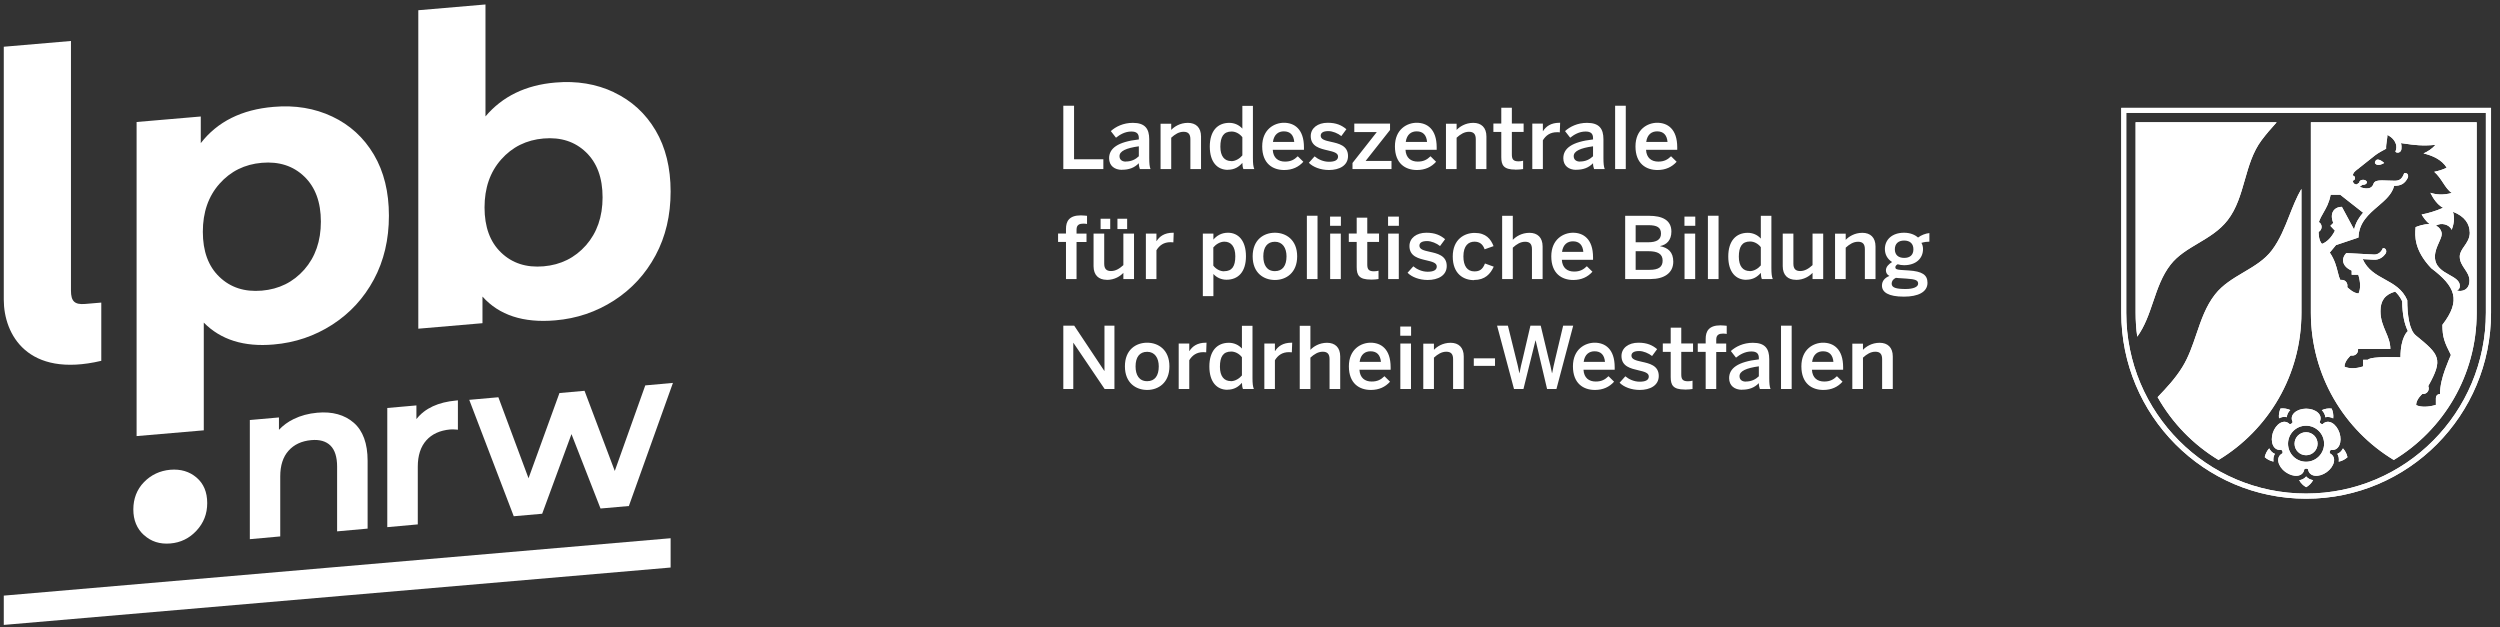 <svg width="291" height="73" viewBox="0 0 291 73" fill="none" xmlns="http://www.w3.org/2000/svg">
<rect x="0" y="0" width="291" height="73" fill="#333333" stroke="none"/>
<path d="M36.93 48.04C35.91 48.13 34.99 48.38 34.18 48.78C33.52 49.1 32.95 49.52 32.47 50.03V48.59L29.08 48.89V62.76L32.62 62.44V55.45C32.62 54.19 32.94 53.18 33.59 52.46C34.23 51.74 35.12 51.33 36.23 51.23C37.2 51.14 37.95 51.36 38.46 51.86C38.98 52.37 39.24 53.2 39.24 54.32V61.85L42.79 61.53V53.63C42.79 51.63 42.25 50.14 41.18 49.21C40.11 48.28 38.68 47.88 36.93 48.04Z" fill="white"/>
<path d="M48.47 48.77V47.19L45.08 47.49V61.36L48.63 61.04V54.32C48.63 53.03 48.96 52 49.62 51.26C50.28 50.52 51.21 50.1 52.39 49.99C52.6 49.97 52.83 49.98 53.09 50L53.3 50.02V46.6L53.1 46.62C51.01 46.81 49.47 47.52 48.49 48.76L48.47 48.77Z" fill="white"/>
<path d="M75.11 44.86L71.56 54.82L68.04 45.49L65.12 45.75L61.52 55.67L58.01 46.24L54.62 46.54L59.8 60.09L63.11 59.8L66.52 50.53L69.9 59.19L73.2 58.9L78.33 44.57L75.11 44.86Z" fill="white"/>
<path d="M38.68 13.57C40.73 14.54 42.35 16.02 43.52 18C44.69 19.98 45.27 22.35 45.27 25.11C45.27 27.87 44.69 30.35 43.52 32.53C42.35 34.71 40.74 36.46 38.68 37.79C36.63 39.11 34.35 39.89 31.84 40.1C28.4 40.4 25.69 39.55 23.72 37.55V50.09L15.9 50.76V14.2L23.37 13.56V16.66C25.31 14.16 28.13 12.75 31.84 12.44C34.35 12.22 36.63 12.6 38.68 13.57ZM35.42 31.38C36.7 29.92 37.35 28.06 37.35 25.8C37.35 23.54 36.71 21.79 35.42 20.55C34.13 19.31 32.49 18.78 30.48 18.95C28.48 19.12 26.83 19.94 25.54 21.4C24.25 22.86 23.61 24.72 23.61 26.98C23.61 29.24 24.25 31 25.54 32.23C26.83 33.47 28.47 34 30.48 33.83C32.48 33.66 34.13 32.84 35.42 31.38Z" fill="white"/>
<path d="M71.47 10.75C73.52 11.72 75.14 13.2 76.31 15.18C77.48 17.16 78.06 19.53 78.06 22.3C78.06 25.07 77.48 27.54 76.31 29.72C75.14 31.9 73.53 33.65 71.47 34.98C69.42 36.3 67.14 37.08 64.63 37.29C60.92 37.61 58.1 36.69 56.16 34.52V37.62L48.69 38.26V1.19L56.51 0.52V13.55C58.48 11.22 61.19 9.9 64.63 9.61C67.14 9.39 69.42 9.77 71.47 10.74M68.21 28.55C69.49 27.09 70.14 25.23 70.14 22.97C70.14 20.71 69.5 18.96 68.21 17.72C66.92 16.48 65.28 15.95 63.27 16.12C61.27 16.29 59.62 17.11 58.33 18.57C57.04 20.03 56.4 21.89 56.4 24.15C56.4 26.41 57.04 28.17 58.33 29.4C59.62 30.64 61.26 31.17 63.27 31C65.27 30.83 66.92 30.01 68.21 28.55Z" fill="white"/>
<path d="M16.76 62.29C15.93 61.54 15.52 60.54 15.52 59.3C15.52 58.06 15.93 56.97 16.76 56.12C17.59 55.27 18.61 54.79 19.82 54.68C21.03 54.58 22.05 54.88 22.88 55.59C23.71 56.3 24.12 57.29 24.12 58.56C24.12 59.83 23.7 60.87 22.88 61.76C22.05 62.66 21.03 63.16 19.82 63.26C18.61 63.36 17.59 63.04 16.76 62.28" fill="white"/>
<path d="M9.91 35.38C8.69 35.48 8.26 35.08 8.26 33.82V4.77L0.44 5.44V34.89C0.44 38.92 3.2 44.03 11.79 42V35.22L9.91 35.38Z" fill="white"/>
<path d="M0.44 69.33V72.74L78.06 66.06V62.65L0.44 69.33Z" fill="white"/>
<path d="M191.62 16.52C191.74 15.62 192.29 15.29 192.89 15.29C193.63 15.29 194.03 15.72 194.1 16.52H191.62ZM192.93 19.79C193.88 19.79 194.61 19.44 195.16 18.83L194.51 18.19C194.11 18.58 193.71 18.81 193.02 18.81C192.24 18.81 191.65 18.39 191.6 17.44H195.23V17.15C195.23 15 194.09 14.29 192.9 14.29C191.8 14.29 190.37 15.03 190.37 17.04C190.37 19.05 191.6 19.79 192.93 19.79ZM188 19.68H189.24V12.31H188V19.68ZM183.92 18.81C183.47 18.81 183.18 18.59 183.18 18.17C183.18 17.59 183.96 17.23 185.43 17.03V18.19C185.04 18.56 184.55 18.8 183.92 18.8M183.47 19.76C184.26 19.76 184.89 19.55 185.43 19C185.43 19.3 185.48 19.46 185.55 19.68H186.79C186.68 19.41 186.64 19.02 186.64 18.39V16.21C186.64 14.98 186.15 14.3 184.73 14.3C183.63 14.3 182.74 14.74 182.17 15.26L182.77 16.03C183.22 15.67 183.82 15.31 184.56 15.31C185.15 15.31 185.43 15.54 185.43 16.07V16.23C182.95 16.51 181.97 17.28 181.97 18.42C181.97 19.3 182.61 19.77 183.47 19.77M178.36 19.68H179.59V16.33C179.94 15.76 180.44 15.39 181.23 15.39C181.3 15.39 181.5 15.39 181.56 15.41L181.6 14.29H181.52C180.51 14.29 179.94 14.73 179.61 15.26H179.59V14.39H178.36V19.68ZM176.39 19.75C176.7 19.75 177.16 19.71 177.29 19.68V18.71C177.17 18.75 176.94 18.78 176.76 18.78C176.15 18.78 175.98 18.55 175.98 17.98V15.36H177.35V14.38H175.98V12.54H174.75V14.38H173.83V15.36H174.75V18.29C174.75 19.25 175.04 19.74 176.39 19.74M168.31 19.68H169.55V16.03C170 15.62 170.45 15.34 170.99 15.34C171.53 15.34 171.78 15.61 171.78 16.2V19.68H173.02V15.89C173.02 14.84 172.42 14.3 171.49 14.3C170.56 14.3 169.89 14.76 169.55 15.12V14.4H168.31V19.69V19.68ZM163.63 16.52C163.75 15.62 164.3 15.29 164.9 15.29C165.64 15.29 166.04 15.72 166.11 16.52H163.63ZM164.93 19.79C165.88 19.79 166.61 19.44 167.16 18.83L166.51 18.19C166.11 18.58 165.71 18.81 165.02 18.81C164.24 18.81 163.65 18.39 163.6 17.44H167.23V17.15C167.23 15 166.09 14.29 164.9 14.29C163.8 14.29 162.37 15.03 162.37 17.04C162.37 19.05 163.6 19.79 164.93 19.79ZM157.43 19.68H161.97V18.73H158.96L161.8 15.13V14.39H157.64V15.37H160.26L157.43 18.97V19.68ZM154.69 19.79C155.9 19.79 156.91 19.27 156.91 18.16C156.91 16.93 155.8 16.7 154.89 16.5C154.26 16.36 153.73 16.23 153.73 15.8C153.73 15.5 153.95 15.26 154.63 15.26C155.11 15.26 155.74 15.52 156.13 15.84L156.72 15.04C156.17 14.58 155.55 14.29 154.54 14.29C153.37 14.29 152.57 14.92 152.57 15.84C152.57 17.06 153.66 17.3 154.57 17.51C155.21 17.66 155.75 17.79 155.75 18.22C155.75 18.65 155.35 18.83 154.69 18.83C154.03 18.83 153.42 18.54 153.02 18.2L152.35 18.95C152.83 19.44 153.71 19.79 154.69 19.79ZM148.17 16.52C148.29 15.62 148.84 15.29 149.44 15.29C150.18 15.29 150.58 15.72 150.65 16.52H148.17ZM149.48 19.79C150.43 19.79 151.16 19.44 151.71 18.83L151.06 18.19C150.66 18.58 150.26 18.81 149.57 18.81C148.79 18.81 148.2 18.39 148.15 17.44H151.78V17.15C151.78 15 150.64 14.29 149.45 14.29C148.35 14.29 146.92 15.03 146.92 17.04C146.92 19.05 148.15 19.79 149.48 19.79ZM143.32 18.75C142.53 18.75 142.05 18.19 142.05 17.08C142.05 15.91 142.43 15.31 143.36 15.31C143.8 15.31 144.28 15.54 144.61 15.97V18.09C144.32 18.44 143.83 18.76 143.32 18.76M142.92 19.76C143.71 19.76 144.22 19.41 144.61 18.96C144.61 19.23 144.66 19.53 144.73 19.68H146C145.88 19.41 145.84 19.02 145.84 18.39V12.32H144.61V14.97C144.22 14.53 143.66 14.3 143.09 14.3C141.73 14.3 140.82 15.23 140.82 17.06C140.82 18.89 141.71 19.77 142.92 19.77M135.09 19.68H136.33V16.03C136.78 15.62 137.23 15.34 137.77 15.34C138.31 15.34 138.56 15.61 138.56 16.2V19.68H139.8V15.89C139.8 14.84 139.2 14.3 138.27 14.3C137.34 14.3 136.67 14.76 136.33 15.12V14.4H135.09V19.69V19.68ZM131.05 18.81C130.6 18.81 130.31 18.59 130.31 18.17C130.31 17.59 131.09 17.23 132.56 17.03V18.19C132.17 18.56 131.68 18.8 131.05 18.8M130.6 19.76C131.39 19.76 132.02 19.55 132.56 19C132.56 19.3 132.61 19.46 132.68 19.68H133.92C133.81 19.41 133.77 19.02 133.77 18.39V16.21C133.77 14.98 133.28 14.3 131.86 14.3C130.76 14.3 129.87 14.74 129.3 15.26L129.9 16.03C130.35 15.67 130.95 15.31 131.69 15.31C132.28 15.31 132.56 15.54 132.56 16.07V16.23C130.08 16.51 129.1 17.28 129.1 18.42C129.1 19.3 129.74 19.77 130.6 19.77M123.77 19.68H128.43V18.54H125.02V12.31H123.77V19.68Z" fill="white"/>
<path d="M221.81 33.64C220.73 33.64 220.19 33.49 220.19 33.02C220.19 32.75 220.33 32.5 220.68 32.34C220.79 32.36 220.89 32.37 221 32.37L221.92 32.43C223 32.5 223.27 32.64 223.27 33.02C223.27 33.4 222.71 33.64 221.81 33.64ZM221.65 30.02C220.97 30.02 220.56 29.67 220.56 29.02C220.56 28.37 220.96 28 221.64 28C222.32 28 222.72 28.36 222.72 29.02C222.72 29.68 222.32 30.02 221.65 30.02ZM221.62 34.53C223.26 34.53 224.36 34 224.36 32.92C224.36 31.99 223.74 31.58 222.17 31.48L221.23 31.42C220.76 31.38 220.62 31.31 220.62 31.1C220.62 30.96 220.73 30.85 220.89 30.76C221.15 30.83 221.33 30.87 221.63 30.87C223.01 30.87 223.84 30.09 223.84 28.99C223.84 28.71 223.77 28.46 223.65 28.27C224 28.16 224.34 28.13 224.58 28.13V27.13C224.14 27.17 223.6 27.38 223.26 27.65C222.9 27.33 222.36 27.09 221.63 27.09C220.24 27.09 219.4 27.9 219.4 28.98C219.4 29.63 219.7 30.16 220.24 30.5C219.84 30.74 219.52 31.07 219.52 31.47C219.52 31.76 219.66 31.98 219.93 32.12C219.39 32.33 219.06 32.71 219.06 33.24C219.06 34.01 219.79 34.53 221.62 34.53ZM213.6 32.48H214.84V28.83C215.29 28.42 215.74 28.14 216.28 28.14C216.82 28.14 217.07 28.41 217.07 29V32.48H218.31V28.69C218.31 27.64 217.71 27.1 216.78 27.1C215.85 27.1 215.18 27.56 214.84 27.92V27.2H213.6V32.49V32.48ZM209.04 32.58C210 32.58 210.64 32.12 210.98 31.76V32.48H212.22V27.19H210.98V30.86C210.53 31.27 210.08 31.55 209.54 31.55C209 31.55 208.75 31.28 208.75 30.69V27.19H207.51V30.98C207.51 32.03 208.11 32.57 209.04 32.57M203.67 31.55C202.88 31.55 202.4 30.99 202.4 29.88C202.4 28.71 202.78 28.11 203.71 28.11C204.15 28.11 204.63 28.34 204.96 28.77V30.89C204.67 31.24 204.18 31.56 203.67 31.56M203.27 32.56C204.06 32.56 204.57 32.21 204.96 31.76C204.96 32.03 205.01 32.33 205.08 32.48H206.35C206.23 32.21 206.19 31.82 206.19 31.19V25.12H204.96V27.77C204.57 27.33 204.01 27.1 203.44 27.1C202.08 27.1 201.17 28.03 201.17 29.86C201.17 31.69 202.06 32.57 203.27 32.57M198.8 32.48H200.04V25.11H198.8V32.48ZM196.08 32.48H197.32V27.19H196.08V32.48ZM196.07 26.28H197.33V25.21H196.07V26.28ZM190.39 29.24H191.88C192.93 29.24 193.53 29.54 193.53 30.33C193.53 31.07 193.07 31.41 192.01 31.41H190.39V29.24ZM190.39 26.21H191.86C192.89 26.21 193.34 26.48 193.34 27.19C193.34 27.9 192.82 28.2 191.84 28.2H190.39V26.21ZM189.17 32.48H192.15C193.66 32.48 194.77 31.81 194.77 30.46C194.77 29.33 194.15 28.83 193.24 28.66V28.64C193.99 28.49 194.55 27.97 194.55 26.95C194.55 25.6 193.45 25.12 191.97 25.12H189.17V32.49V32.48ZM181.82 29.32C181.94 28.42 182.49 28.09 183.09 28.09C183.83 28.09 184.23 28.52 184.3 29.32H181.82ZM183.13 32.59C184.08 32.59 184.81 32.24 185.36 31.63L184.71 30.99C184.31 31.38 183.91 31.61 183.22 31.61C182.44 31.61 181.85 31.19 181.8 30.24H185.43V29.95C185.43 27.8 184.29 27.09 183.1 27.09C182 27.09 180.57 27.83 180.57 29.84C180.57 31.85 181.8 32.59 183.13 32.59ZM174.85 32.48H176.09V28.83C176.54 28.42 176.99 28.14 177.53 28.14C178.07 28.14 178.32 28.41 178.32 29V32.48H179.56V28.69C179.56 27.64 178.96 27.1 178.03 27.1C177.1 27.1 176.43 27.56 176.09 27.92V25.12H174.85V32.49V32.48ZM171.58 32.59C172.86 32.59 173.49 31.88 173.87 31.04L172.85 30.67C172.56 31.42 172.17 31.59 171.61 31.59C170.8 31.59 170.34 30.97 170.34 29.85C170.34 28.59 170.93 28.13 171.63 28.13C172.22 28.13 172.6 28.42 172.81 29.02L173.85 28.65C173.53 27.83 172.97 27.11 171.65 27.11C170.47 27.11 169.1 27.84 169.1 29.86C169.1 31.88 170.35 32.61 171.58 32.61M166.18 32.59C167.39 32.59 168.4 32.07 168.4 30.96C168.4 29.73 167.29 29.5 166.38 29.3C165.75 29.16 165.22 29.03 165.22 28.6C165.22 28.3 165.44 28.06 166.12 28.06C166.6 28.06 167.23 28.32 167.62 28.64L168.21 27.84C167.66 27.38 167.04 27.09 166.03 27.09C164.86 27.09 164.06 27.72 164.06 28.64C164.06 29.86 165.15 30.1 166.06 30.31C166.7 30.46 167.24 30.59 167.24 31.02C167.24 31.45 166.84 31.63 166.18 31.63C165.52 31.63 164.91 31.34 164.51 31L163.84 31.75C164.32 32.24 165.2 32.59 166.18 32.59ZM161.58 32.48H162.82V27.19H161.58V32.48ZM161.57 26.28H162.83V25.21H161.57V26.28ZM159.56 32.55C159.87 32.55 160.33 32.51 160.46 32.48V31.51C160.34 31.55 160.11 31.58 159.93 31.58C159.32 31.58 159.15 31.35 159.15 30.78V28.16H160.52V27.18H159.15V25.34H157.92V27.18H157V28.16H157.92V31.09C157.92 32.05 158.21 32.54 159.56 32.54M154.83 32.48H156.07V27.19H154.83V32.48ZM154.82 26.28H156.08V25.21H154.82V26.28ZM152.12 32.48H153.36V25.11H152.12V32.48ZM148.4 31.56C147.46 31.56 147.05 30.84 147.05 29.84C147.05 28.77 147.51 28.14 148.4 28.14C149.29 28.14 149.75 28.86 149.75 29.84C149.75 30.93 149.29 31.56 148.4 31.56ZM148.4 32.59C149.69 32.59 150.99 31.77 150.99 29.84C150.99 27.91 149.69 27.09 148.4 27.09C147.11 27.09 145.81 27.89 145.81 29.84C145.81 31.79 147.11 32.59 148.4 32.59ZM142.48 31.58C142.04 31.58 141.56 31.35 141.23 30.92V28.8C141.52 28.45 142.01 28.13 142.52 28.13C143.31 28.13 143.79 28.72 143.79 29.83C143.79 31 143.41 31.57 142.48 31.57M140.01 34.47H141.24V31.89C141.63 32.33 142.19 32.56 142.76 32.56C144.12 32.56 145.03 31.66 145.03 29.83C145.03 28 144.14 27.09 142.93 27.09C142.14 27.09 141.59 27.47 141.24 27.89V27.19H140.01V34.47ZM133.38 32.48H134.61V29.13C134.96 28.56 135.46 28.19 136.25 28.19C136.32 28.19 136.52 28.2 136.58 28.21L136.62 27.09H136.54C135.53 27.09 134.96 27.53 134.63 28.06H134.61V27.19H133.38V32.48ZM128.82 32.58C129.78 32.58 130.42 32.12 130.76 31.76V32.48H132V27.19H130.76V30.86C130.31 31.27 129.86 31.55 129.32 31.55C128.78 31.55 128.53 31.28 128.53 30.69V27.19H127.29V30.98C127.29 32.03 127.89 32.57 128.82 32.57M128.11 26.66H129.23V25.46H128.11V26.66ZM130.07 26.66H131.2V25.46H130.07V26.66ZM124.08 32.48H125.31V28.17H126.47V27.19H125.31V26.72C125.31 26.15 125.67 26.03 126.11 26.03C126.25 26.03 126.45 26.05 126.53 26.07V25.12C126.44 25.11 126.03 25.07 125.8 25.07C124.45 25.07 124.08 25.76 124.08 26.64V27.18H123.16V28.16H124.08V32.48Z" fill="white"/>
<path d="M215.61 45.28H216.85V41.63C217.3 41.22 217.75 40.94 218.29 40.94C218.83 40.94 219.08 41.21 219.08 41.8V45.28H220.32V41.49C220.32 40.44 219.72 39.9 218.79 39.9C217.86 39.9 217.19 40.36 216.85 40.72V40H215.61V45.29V45.28ZM210.93 42.12C211.05 41.22 211.6 40.89 212.2 40.89C212.94 40.89 213.34 41.32 213.41 42.12H210.93ZM212.24 45.39C213.19 45.39 213.92 45.04 214.47 44.43L213.82 43.79C213.42 44.18 213.02 44.41 212.33 44.41C211.55 44.41 210.96 43.99 210.91 43.04H214.54V42.75C214.54 40.6 213.4 39.89 212.21 39.89C211.11 39.89 209.68 40.63 209.68 42.64C209.68 44.65 210.91 45.39 212.24 45.39ZM207.31 45.28H208.55V37.91H207.31V45.28ZM203.22 44.42C202.77 44.42 202.48 44.2 202.48 43.78C202.48 43.2 203.26 42.84 204.73 42.64V43.8C204.34 44.17 203.85 44.41 203.22 44.41M202.77 45.36C203.56 45.36 204.19 45.15 204.73 44.6C204.73 44.9 204.78 45.06 204.85 45.28H206.09C205.98 45.01 205.94 44.62 205.94 43.99V41.81C205.94 40.58 205.45 39.9 204.03 39.9C202.93 39.9 202.04 40.34 201.47 40.86L202.07 41.63C202.52 41.27 203.12 40.91 203.86 40.91C204.45 40.91 204.73 41.14 204.73 41.67V41.83C202.25 42.11 201.27 42.88 201.27 44.02C201.27 44.9 201.91 45.37 202.77 45.37M198.54 45.28H199.77V40.97H200.93V39.99H199.77V39.52C199.77 38.95 200.13 38.83 200.57 38.83C200.71 38.83 200.91 38.85 200.99 38.87V37.92C200.9 37.91 200.49 37.87 200.26 37.87C198.91 37.87 198.54 38.56 198.54 39.44V39.98H197.62V40.96H198.54V45.28ZM196.11 45.35C196.42 45.35 196.88 45.31 197.01 45.28V44.31C196.89 44.35 196.66 44.38 196.48 44.38C195.87 44.38 195.7 44.15 195.7 43.58V40.96H197.07V39.98H195.7V38.14H194.47V39.98H193.55V40.96H194.47V43.89C194.47 44.85 194.76 45.34 196.11 45.34M190.86 45.39C192.07 45.39 193.08 44.87 193.08 43.76C193.08 42.53 191.97 42.3 191.06 42.1C190.43 41.96 189.9 41.83 189.9 41.4C189.9 41.1 190.12 40.86 190.8 40.86C191.28 40.86 191.91 41.12 192.3 41.44L192.89 40.64C192.34 40.18 191.72 39.89 190.71 39.89C189.54 39.89 188.74 40.52 188.74 41.44C188.74 42.66 189.83 42.9 190.74 43.11C191.38 43.26 191.92 43.39 191.92 43.82C191.92 44.25 191.52 44.43 190.86 44.43C190.2 44.43 189.59 44.14 189.19 43.8L188.52 44.55C189 45.04 189.88 45.39 190.86 45.39ZM184.34 42.12C184.46 41.22 185.01 40.89 185.61 40.89C186.35 40.89 186.75 41.32 186.82 42.12H184.34ZM185.65 45.39C186.6 45.39 187.33 45.04 187.88 44.43L187.23 43.79C186.83 44.18 186.43 44.41 185.74 44.41C184.96 44.41 184.37 43.99 184.32 43.04H187.95V42.75C187.95 40.6 186.81 39.89 185.62 39.89C184.52 39.89 183.09 40.63 183.09 42.64C183.09 44.65 184.32 45.39 185.65 45.39ZM176.23 45.28H177.33L178.73 39.63H178.75L180.08 45.28H181.17L183.12 37.91H181.95L181.03 41.78C180.89 42.41 180.78 42.8 180.67 43.43H180.65C180.54 42.81 180.42 42.37 180.26 41.75L179.34 37.91H178.14L177.25 41.73C177.1 42.32 176.97 42.87 176.87 43.43H176.85C176.75 42.85 176.61 42.31 176.46 41.72L175.52 37.91H174.26L176.23 45.28ZM171.55 42.59H174.02V41.71H171.55V42.59ZM165.67 45.28H166.91V41.63C167.36 41.22 167.81 40.94 168.35 40.94C168.89 40.94 169.14 41.21 169.14 41.8V45.28H170.38V41.49C170.38 40.44 169.78 39.9 168.85 39.9C167.92 39.9 167.25 40.36 166.91 40.72V40H165.67V45.29V45.28ZM163 45.28H164.24V39.99H163V45.28ZM162.99 39.08H164.25V38.01H162.99V39.08ZM158.26 42.12C158.38 41.22 158.93 40.89 159.53 40.89C160.27 40.89 160.67 41.32 160.74 42.12H158.26ZM159.57 45.39C160.52 45.39 161.25 45.04 161.8 44.43L161.15 43.79C160.75 44.18 160.35 44.41 159.66 44.41C158.88 44.41 158.29 43.99 158.24 43.04H161.87V42.75C161.87 40.6 160.73 39.89 159.54 39.89C158.44 39.89 157.01 40.63 157.01 42.64C157.01 44.65 158.24 45.39 159.57 45.39ZM151.29 45.28H152.53V41.63C152.98 41.22 153.43 40.94 153.97 40.94C154.51 40.94 154.76 41.21 154.76 41.8V45.28H156V41.49C156 40.44 155.4 39.9 154.47 39.9C153.54 39.9 152.87 40.36 152.53 40.72V37.92H151.29V45.29V45.28ZM147.17 45.28H148.4V41.93C148.75 41.36 149.25 40.99 150.04 40.99C150.11 40.99 150.31 41 150.37 41.01L150.41 39.89H150.33C149.32 39.89 148.75 40.33 148.42 40.86H148.4V39.99H147.17V45.28ZM143.27 44.36C142.48 44.36 142 43.8 142 42.69C142 41.52 142.38 40.92 143.31 40.92C143.75 40.92 144.23 41.15 144.56 41.58V43.7C144.27 44.05 143.78 44.37 143.27 44.37M142.87 45.36C143.66 45.36 144.17 45.01 144.56 44.56C144.56 44.83 144.61 45.13 144.68 45.28H145.95C145.83 45.01 145.79 44.62 145.79 43.99V37.92H144.56V40.57C144.17 40.13 143.61 39.9 143.04 39.9C141.68 39.9 140.77 40.83 140.77 42.66C140.77 44.49 141.66 45.37 142.87 45.37M137.2 45.28H138.43V41.93C138.78 41.36 139.28 40.99 140.07 40.99C140.14 40.99 140.34 41 140.4 41.01L140.44 39.89H140.36C139.35 39.89 138.78 40.33 138.45 40.86H138.43V39.99H137.2V45.28ZM133.53 44.37C132.59 44.37 132.18 43.65 132.18 42.65C132.18 41.58 132.64 40.95 133.53 40.95C134.42 40.95 134.88 41.67 134.88 42.65C134.88 43.74 134.42 44.37 133.53 44.37ZM133.53 45.39C134.82 45.39 136.12 44.57 136.12 42.64C136.12 40.71 134.82 39.89 133.53 39.89C132.24 39.89 130.94 40.69 130.94 42.64C130.94 44.59 132.24 45.39 133.53 45.39ZM123.77 45.28H124.93V39.91H124.95L128.58 45.28H129.72V37.91H128.56V43.17H128.54L125.04 37.91H123.77V45.28Z" fill="white"/>
<path d="M267.886 21.979V21.987V36.409C267.886 43.689 264.016 50.049 258.236 53.539C255.296 51.759 252.846 49.239 251.146 46.229C252.196 45.139 253.226 44.029 254.026 42.729C254.758 41.543 255.21 40.213 255.661 38.885C256.215 37.256 256.767 35.629 257.836 34.269C258.724 33.137 259.951 32.412 261.166 31.693C262.399 30.965 263.62 30.242 264.466 29.109C265.379 27.887 265.934 26.48 266.49 25.071C266.905 24.018 267.32 22.964 267.886 21.987C267.889 21.981 267.892 21.975 267.896 21.969L267.886 21.979ZM248.586 14.229H265.006C264.396 14.899 263.796 15.589 263.256 16.309C262.228 17.68 261.76 19.321 261.293 20.957C260.82 22.616 260.348 24.27 259.296 25.629C258.36 26.836 257.096 27.587 255.854 28.325C254.667 29.031 253.502 29.724 252.666 30.789C251.665 32.063 251.149 33.584 250.632 35.106C250.147 36.535 249.662 37.964 248.776 39.189C248.646 38.279 248.586 37.349 248.586 36.399V14.219V14.229ZM268.426 52.989C267.686 52.989 267.086 52.389 267.086 51.649C267.086 50.909 267.686 50.309 268.426 50.309C269.166 50.309 269.766 50.909 269.766 51.649C269.766 52.389 269.166 52.989 268.426 52.989ZM272.716 52.189C272.718 52.192 272.72 52.194 272.722 52.196C272.989 52.485 273.166 52.832 273.246 53.219C272.956 53.479 272.606 53.659 272.226 53.739C272.276 53.419 272.236 53.109 272.066 52.829C272.363 52.71 272.572 52.483 272.722 52.196C272.723 52.194 272.725 52.192 272.726 52.189H272.716ZM270.266 47.739C270.626 47.579 271.016 47.509 271.406 47.559C271.566 47.909 271.626 48.309 271.586 48.699C271.306 48.549 270.986 48.489 270.666 48.569C270.646 48.249 270.486 47.969 270.266 47.749V47.739ZM265.276 48.689C265.226 48.299 265.296 47.909 265.456 47.549C265.846 47.509 266.236 47.569 266.586 47.729C266.356 47.959 266.206 48.229 266.186 48.559C265.876 48.479 265.566 48.539 265.276 48.689ZM264.636 53.729C264.256 53.649 263.896 53.469 263.616 53.209C263.696 52.829 263.876 52.469 264.136 52.189C264.276 52.469 264.496 52.709 264.796 52.829C264.626 53.109 264.586 53.419 264.636 53.729ZM269.246 55.889C269.056 56.229 268.776 56.519 268.436 56.709C268.096 56.519 267.816 56.239 267.626 55.899C267.946 55.849 268.226 55.719 268.436 55.459C268.646 55.699 268.926 55.839 269.246 55.889Z" fill="white"/>
<path fill-rule="evenodd" clip-rule="evenodd" d="M270.526 51.649C270.526 52.809 269.586 53.749 268.426 53.749C267.266 53.749 266.326 52.809 266.326 51.649C266.326 50.489 267.266 49.549 268.426 49.549C269.586 49.549 270.526 50.489 270.526 51.649ZM266.036 54.949C265.156 54.309 264.826 53.199 265.676 52.769C265.736 52.619 265.676 52.449 265.546 52.359C264.606 52.509 264.226 51.419 264.556 50.389C264.896 49.359 265.846 48.699 266.516 49.369C266.676 49.369 266.826 49.269 266.866 49.119C266.436 48.279 267.356 47.569 268.436 47.569C269.526 47.569 270.446 48.269 270.006 49.119C270.046 49.269 270.196 49.379 270.356 49.369C271.026 48.699 271.976 49.349 272.316 50.389C272.656 51.419 272.266 52.519 271.326 52.359C271.196 52.449 271.136 52.619 271.196 52.769C272.046 53.199 271.716 54.309 270.836 54.949C269.956 55.589 268.796 55.559 268.656 54.619C268.536 54.519 268.346 54.519 268.226 54.619C268.076 55.559 266.926 55.589 266.046 54.949H266.036ZM274.466 40.619H278.236C278.236 39.875 277.971 39.254 277.695 38.607C277.397 37.906 277.086 37.176 277.086 36.229C277.086 35.039 277.556 34.299 278.796 33.939C279.106 34.219 279.386 34.579 279.616 35.069C279.626 36.659 279.896 37.749 280.276 38.539C280.276 38.539 279.416 39.189 279.416 41.589C279.416 41.589 276.016 41.429 275.606 41.879H275.066V42.649C274.226 42.929 273.446 42.929 272.896 42.679C272.896 41.999 273.626 41.379 273.626 41.379C273.669 41.379 273.706 41.382 273.74 41.385C273.77 41.387 273.798 41.389 273.826 41.389C274.186 41.389 274.476 41.099 274.476 40.739C274.476 40.699 274.476 40.659 274.476 40.629L274.466 40.619ZM270.296 28.409C269.886 28.009 269.886 27.149 269.886 26.989C269.946 26.959 269.996 26.919 270.046 26.869C270.296 26.619 270.296 26.199 270.046 25.949C270.006 25.909 269.966 25.879 269.916 25.849C270.061 25.424 270.26 25.079 270.465 24.724C270.78 24.176 271.11 23.603 271.286 22.669H272.406L275.066 24.759C274.596 25.289 274.196 25.919 274.016 26.719L272.596 24.079C271.686 24.079 271.126 24.829 271.596 25.949L271.256 26.289L271.786 26.849C271.396 27.629 270.866 28.169 270.286 28.389L270.296 28.409ZM281.236 47.159C281.236 46.489 281.896 45.909 281.956 45.859C281.986 45.859 282.026 45.859 282.056 45.859C282.416 45.859 282.706 45.569 282.706 45.209C282.706 45.109 282.686 45.019 282.646 44.939C284.426 41.759 283.956 41.289 281.196 39.039C280.436 38.419 280.206 36.609 280.206 34.949C279.651 33.654 278.622 33.088 277.594 32.522C276.582 31.965 275.571 31.409 275.016 30.159L276.316 30.229C276.986 30.269 277.446 29.859 277.676 29.529C277.886 29.219 277.676 28.799 277.346 28.909C277.196 29.329 276.786 29.659 276.336 29.629L273.116 29.459C272.476 30.099 272.616 31.019 273.736 31.499V31.979H274.506C274.776 32.849 274.786 33.629 274.536 34.159C273.926 34.159 273.226 33.429 273.226 33.429C273.226 33.386 273.229 33.349 273.231 33.315C273.234 33.285 273.236 33.257 273.236 33.229C273.236 32.869 272.946 32.579 272.586 32.579C272.536 32.579 272.486 32.579 272.436 32.599C272.295 32.378 272.216 32.062 272.121 31.678C271.966 31.055 271.768 30.254 271.186 29.399L271.906 28.529L274.526 27.649C274.571 25.913 275.717 24.931 276.804 24.001C277.638 23.286 278.437 22.602 278.676 21.629C279.436 21.629 279.906 21.409 280.266 20.689C280.356 20.499 280.316 20.069 279.846 20.159C279.586 20.899 279.236 21.039 278.746 21.039C278.454 21.039 278.175 21.028 277.916 21.018C277.048 20.983 276.407 20.958 276.276 21.389C275.986 22.349 274.666 21.749 274.666 21.749L274.986 21.509C274.986 21.509 275.036 21.509 275.066 21.509C275.316 21.509 275.506 21.379 275.506 21.219C275.506 21.059 275.306 20.929 275.066 20.929C274.816 20.929 274.626 21.059 274.626 21.219C274.626 21.219 274.626 21.239 274.626 21.249L274.326 21.469C273.936 21.469 273.866 21.159 273.856 21.019C274.016 21.019 274.126 20.889 274.126 20.729C274.126 20.569 274.006 20.439 273.866 20.439C273.866 20.319 273.936 20.079 274.216 19.859L276.476 18.069C276.806 17.809 277.456 17.459 277.746 17.309C277.723 17.035 277.773 16.709 277.821 16.396C277.859 16.15 277.896 15.911 277.896 15.709C277.896 15.709 278.566 15.989 278.836 16.639C279.024 17.09 278.92 17.383 278.841 17.607C278.835 17.621 278.83 17.636 278.826 17.649C278.946 17.839 279.466 17.839 279.526 17.349C279.546 17.159 279.546 16.929 279.476 16.659C279.65 16.679 279.838 16.707 280.043 16.737C280.872 16.858 281.972 17.02 283.496 16.859C283.106 17.309 282.616 17.629 282.096 17.859C283.046 18.079 284.216 18.549 284.796 19.519C284.336 19.749 283.836 19.899 283.346 19.999C283.781 20.377 284.09 20.846 284.38 21.285C284.696 21.765 284.989 22.209 285.396 22.459C284.386 22.739 283.556 22.659 282.896 22.439C283.216 23.089 283.706 23.839 284.376 24.189C283.456 24.599 282.566 24.839 281.876 24.969C282.096 25.329 282.406 25.779 282.796 26.069C282.086 26.099 281.516 26.299 281.176 26.439C281.174 26.456 281.173 26.473 281.172 26.491C281.171 26.509 281.169 26.526 281.168 26.545C281.101 27.41 280.971 29.089 282.996 31.219C285.806 33.339 286.506 34.949 284.296 37.809C284.296 39.259 284.536 39.839 285.286 41.319C285.28 41.333 285.271 41.353 285.261 41.377C285.164 41.6 284.885 42.244 284.606 43.009C284.266 43.939 284.016 44.959 284.016 45.859C284.016 45.859 283.536 45.859 283.536 46.359V47.129C282.666 47.399 281.776 47.409 281.256 47.159H281.236ZM276.436 18.969C276.736 19.479 277.516 18.969 277.516 18.969C277.516 18.969 276.576 18.079 276.436 18.969ZM287.486 27.049C287.486 27.74 287.15 28.222 286.838 28.669C286.568 29.057 286.316 29.419 286.316 29.869C286.316 30.444 286.603 30.872 286.888 31.296C287.168 31.712 287.446 32.124 287.446 32.669C287.446 33.769 286.546 33.999 285.966 33.809C285.966 33.809 286.326 33.719 286.326 33.279C286.326 32.68 285.754 32.361 285.119 32.005C284.323 31.56 283.426 31.058 283.426 29.879C283.426 29.253 283.678 28.699 283.897 28.217C284.066 27.846 284.216 27.517 284.216 27.229C284.216 26.899 283.966 26.429 283.536 26.279C284.126 25.859 285.126 26.119 285.376 26.759C285.586 26.219 285.766 25.429 285.526 24.649C286.886 25.169 287.466 26.059 287.476 27.049H287.486ZM268.976 14.229H288.286V36.409C288.286 43.689 284.416 50.049 278.636 53.539C272.856 50.049 268.986 43.689 268.986 36.409V14.229H268.976Z" fill="white"/>
<path fill-rule="evenodd" clip-rule="evenodd" d="M268.436 58.049C256.556 58.049 246.916 48.359 246.916 36.419V12.559H289.956V36.419C289.956 48.369 280.316 58.049 268.436 58.049ZM281.236 47.159C281.236 46.489 281.896 45.909 281.956 45.859H282.056C282.416 45.859 282.706 45.569 282.706 45.209C282.706 45.109 282.686 45.019 282.646 44.939C284.426 41.759 283.956 41.289 281.196 39.039C280.436 38.419 280.206 36.609 280.206 34.949C279.651 33.654 278.622 33.088 277.594 32.522C276.582 31.965 275.571 31.409 275.016 30.159L276.316 30.229C276.986 30.269 277.446 29.859 277.676 29.529C277.886 29.219 277.676 28.799 277.346 28.909C277.196 29.329 276.786 29.659 276.336 29.629L273.116 29.459C272.476 30.099 272.616 31.019 273.736 31.499V31.979H274.506C274.776 32.849 274.786 33.629 274.536 34.159C273.926 34.159 273.226 33.429 273.226 33.429C273.226 33.386 273.229 33.349 273.231 33.315C273.234 33.285 273.236 33.257 273.236 33.229C273.236 32.869 272.946 32.579 272.586 32.579C272.536 32.579 272.486 32.579 272.436 32.599C272.295 32.378 272.216 32.062 272.121 31.678C271.966 31.055 271.768 30.254 271.186 29.399L271.906 28.529L274.526 27.649C274.571 25.913 275.717 24.931 276.804 24.001C277.638 23.286 278.437 22.602 278.676 21.629C279.436 21.629 279.906 21.409 280.266 20.689C280.356 20.499 280.316 20.069 279.846 20.159C279.586 20.899 279.236 21.039 278.746 21.039C278.454 21.039 278.175 21.028 277.916 21.018C277.048 20.983 276.407 20.958 276.276 21.389C275.986 22.349 274.666 21.749 274.666 21.749L274.986 21.509H275.066C275.316 21.509 275.506 21.379 275.506 21.219C275.506 21.059 275.306 20.929 275.066 20.929C274.816 20.929 274.626 21.059 274.626 21.219V21.249L274.326 21.469C273.936 21.469 273.866 21.159 273.856 21.019C274.016 21.019 274.126 20.889 274.126 20.729C274.126 20.569 274.006 20.439 273.866 20.439C273.866 20.319 273.936 20.079 274.216 19.859L276.476 18.069C276.806 17.809 277.456 17.459 277.746 17.309C277.723 17.035 277.773 16.709 277.821 16.396C277.859 16.15 277.896 15.911 277.896 15.709C277.896 15.709 278.566 15.989 278.836 16.639C279.024 17.09 278.92 17.383 278.841 17.607L278.826 17.649C278.946 17.839 279.466 17.839 279.526 17.349C279.546 17.159 279.546 16.929 279.476 16.659C279.65 16.679 279.838 16.707 280.043 16.737C280.872 16.858 281.972 17.02 283.496 16.859C283.106 17.309 282.616 17.629 282.096 17.859C283.046 18.079 284.216 18.549 284.796 19.519C284.336 19.749 283.836 19.899 283.346 19.999C283.781 20.377 284.09 20.846 284.38 21.285C284.696 21.765 284.989 22.209 285.396 22.459C284.386 22.739 283.556 22.659 282.896 22.439C283.216 23.089 283.706 23.839 284.376 24.189C283.456 24.599 282.566 24.839 281.876 24.969C282.096 25.329 282.406 25.779 282.796 26.069C282.086 26.099 281.516 26.299 281.176 26.439L281.172 26.491L281.168 26.545C281.101 27.41 280.971 29.089 282.996 31.219C285.806 33.339 286.506 34.949 284.296 37.809C284.296 39.259 284.536 39.839 285.286 41.319L285.261 41.377C285.164 41.6 284.885 42.244 284.606 43.009C284.266 43.939 284.016 44.959 284.016 45.859C284.016 45.859 283.536 45.859 283.536 46.359V47.129C282.666 47.399 281.776 47.409 281.256 47.159H281.236ZM276.436 18.969C276.736 19.479 277.516 18.969 277.516 18.969C277.516 18.969 276.576 18.079 276.436 18.969ZM286.838 28.669C287.15 28.222 287.486 27.74 287.486 27.049H287.476C287.466 26.059 286.886 25.169 285.526 24.649C285.766 25.429 285.586 26.219 285.376 26.759C285.126 26.119 284.126 25.859 283.536 26.279C283.966 26.429 284.216 26.899 284.216 27.229C284.216 27.517 284.066 27.846 283.897 28.217C283.678 28.699 283.426 29.253 283.426 29.879C283.426 31.058 284.323 31.56 285.119 32.005C285.754 32.361 286.326 32.68 286.326 33.279C286.326 33.719 285.966 33.809 285.966 33.809C286.546 33.999 287.446 33.769 287.446 32.669C287.446 32.124 287.168 31.712 286.888 31.296C286.603 30.872 286.316 30.444 286.316 29.869C286.316 29.419 286.568 29.057 286.838 28.669ZM270.296 28.409C269.886 28.009 269.886 27.149 269.886 26.989C269.946 26.959 269.996 26.919 270.046 26.869C270.296 26.619 270.296 26.199 270.046 25.949C270.006 25.909 269.966 25.879 269.916 25.849C270.061 25.424 270.26 25.079 270.465 24.724C270.78 24.176 271.11 23.603 271.286 22.669H272.406L275.066 24.759C274.596 25.289 274.196 25.919 274.016 26.719L272.596 24.079C271.686 24.079 271.126 24.829 271.596 25.949L271.256 26.289L271.786 26.849C271.396 27.629 270.866 28.169 270.286 28.389L270.296 28.409ZM268.426 57.449C279.976 57.449 289.356 48.029 289.356 36.409V13.139H247.496V36.409C247.496 48.029 256.876 57.449 268.426 57.449ZM267.886 21.979V21.987C267.32 22.964 266.905 24.018 266.49 25.071C265.934 26.48 265.379 27.887 264.466 29.109C263.62 30.242 262.399 30.965 261.166 31.693C259.951 32.412 258.724 33.137 257.836 34.269C256.767 35.629 256.215 37.256 255.661 38.885C255.21 40.213 254.758 41.543 254.026 42.729C253.226 44.029 252.196 45.139 251.146 46.229C252.846 49.239 255.296 51.759 258.236 53.539C264.016 50.049 267.886 43.689 267.886 36.409V21.987L267.896 21.969L267.886 21.979ZM248.586 14.229H265.006C264.396 14.899 263.796 15.589 263.256 16.309C262.228 17.68 261.76 19.321 261.293 20.957C260.82 22.616 260.348 24.27 259.296 25.629C258.36 26.836 257.096 27.587 255.854 28.325C254.667 29.031 253.502 29.724 252.666 30.789C251.665 32.063 251.149 33.584 250.632 35.106C250.147 36.535 249.662 37.964 248.776 39.189C248.646 38.279 248.586 37.349 248.586 36.399V14.229ZM272.716 52.189L272.722 52.196C272.572 52.483 272.363 52.71 272.066 52.829C272.236 53.109 272.276 53.419 272.226 53.739C272.606 53.659 272.956 53.479 273.246 53.219C273.166 52.832 272.989 52.485 272.722 52.196L272.726 52.189H272.716ZM270.266 47.739C270.626 47.579 271.016 47.509 271.406 47.559C271.566 47.909 271.626 48.309 271.586 48.699C271.306 48.549 270.986 48.489 270.666 48.569C270.646 48.249 270.486 47.969 270.266 47.749V47.739ZM265.276 48.689C265.226 48.299 265.296 47.909 265.456 47.549C265.846 47.509 266.236 47.569 266.586 47.729C266.356 47.959 266.206 48.229 266.186 48.559C265.876 48.479 265.566 48.539 265.276 48.689ZM264.636 53.729C264.256 53.649 263.896 53.469 263.616 53.209C263.696 52.829 263.876 52.469 264.136 52.189C264.276 52.469 264.496 52.709 264.796 52.829C264.626 53.109 264.586 53.419 264.636 53.729ZM269.246 55.889C269.056 56.229 268.776 56.519 268.436 56.709C268.096 56.519 267.816 56.239 267.626 55.899C267.946 55.849 268.226 55.719 268.436 55.459C268.646 55.699 268.926 55.839 269.246 55.889ZM266.036 54.949C265.156 54.309 264.826 53.199 265.676 52.769C265.736 52.619 265.676 52.449 265.546 52.359C264.606 52.509 264.226 51.419 264.556 50.389C264.896 49.359 265.846 48.699 266.516 49.369C266.676 49.369 266.826 49.269 266.866 49.119C266.436 48.279 267.356 47.569 268.436 47.569C269.526 47.569 270.446 48.269 270.006 49.119C270.046 49.269 270.196 49.379 270.356 49.369C271.026 48.699 271.976 49.349 272.316 50.389C272.656 51.419 272.266 52.519 271.326 52.359C271.196 52.449 271.136 52.619 271.196 52.769C272.046 53.199 271.716 54.309 270.836 54.949C269.956 55.589 268.796 55.559 268.656 54.619C268.536 54.519 268.346 54.519 268.226 54.619C268.076 55.559 266.926 55.589 266.046 54.949H266.036ZM268.986 14.229H288.286V36.409C288.286 43.689 284.416 50.049 278.636 53.539C272.856 50.049 268.986 43.689 268.986 36.409V14.229ZM274.466 40.619H278.236C278.236 39.875 277.971 39.254 277.695 38.607C277.397 37.906 277.086 37.176 277.086 36.229C277.086 35.039 277.556 34.299 278.796 33.939C279.106 34.219 279.386 34.579 279.616 35.069C279.626 36.659 279.896 37.749 280.276 38.539C280.276 38.539 279.416 39.189 279.416 41.589C279.416 41.589 276.016 41.429 275.606 41.879H275.066V42.649C274.226 42.929 273.446 42.929 272.896 42.679C272.896 41.999 273.626 41.379 273.626 41.379C273.669 41.379 273.706 41.382 273.74 41.385C273.77 41.387 273.798 41.389 273.826 41.389C274.186 41.389 274.476 41.099 274.476 40.739V40.629L274.466 40.619ZM268.426 53.749C269.586 53.749 270.526 52.809 270.526 51.649C270.526 50.489 269.586 49.549 268.426 49.549C267.266 49.549 266.326 50.489 266.326 51.649C266.326 52.809 267.266 53.749 268.426 53.749ZM268.426 52.989C267.686 52.989 267.086 52.389 267.086 51.649C267.086 50.909 267.686 50.309 268.426 50.309C269.166 50.309 269.766 50.909 269.766 51.649C269.766 52.389 269.166 52.989 268.426 52.989Z" fill="white"/>
<path fill-rule="evenodd" clip-rule="evenodd" d="M268.426 57.449C279.976 57.449 289.356 48.029 289.356 36.409V13.139H247.496V36.409C247.496 48.029 256.876 57.449 268.426 57.449ZM268.436 58.049C256.556 58.049 246.916 48.359 246.916 36.419V12.559H289.956V36.419C289.956 48.369 280.316 58.049 268.436 58.049Z" fill="white"/>
</svg>

